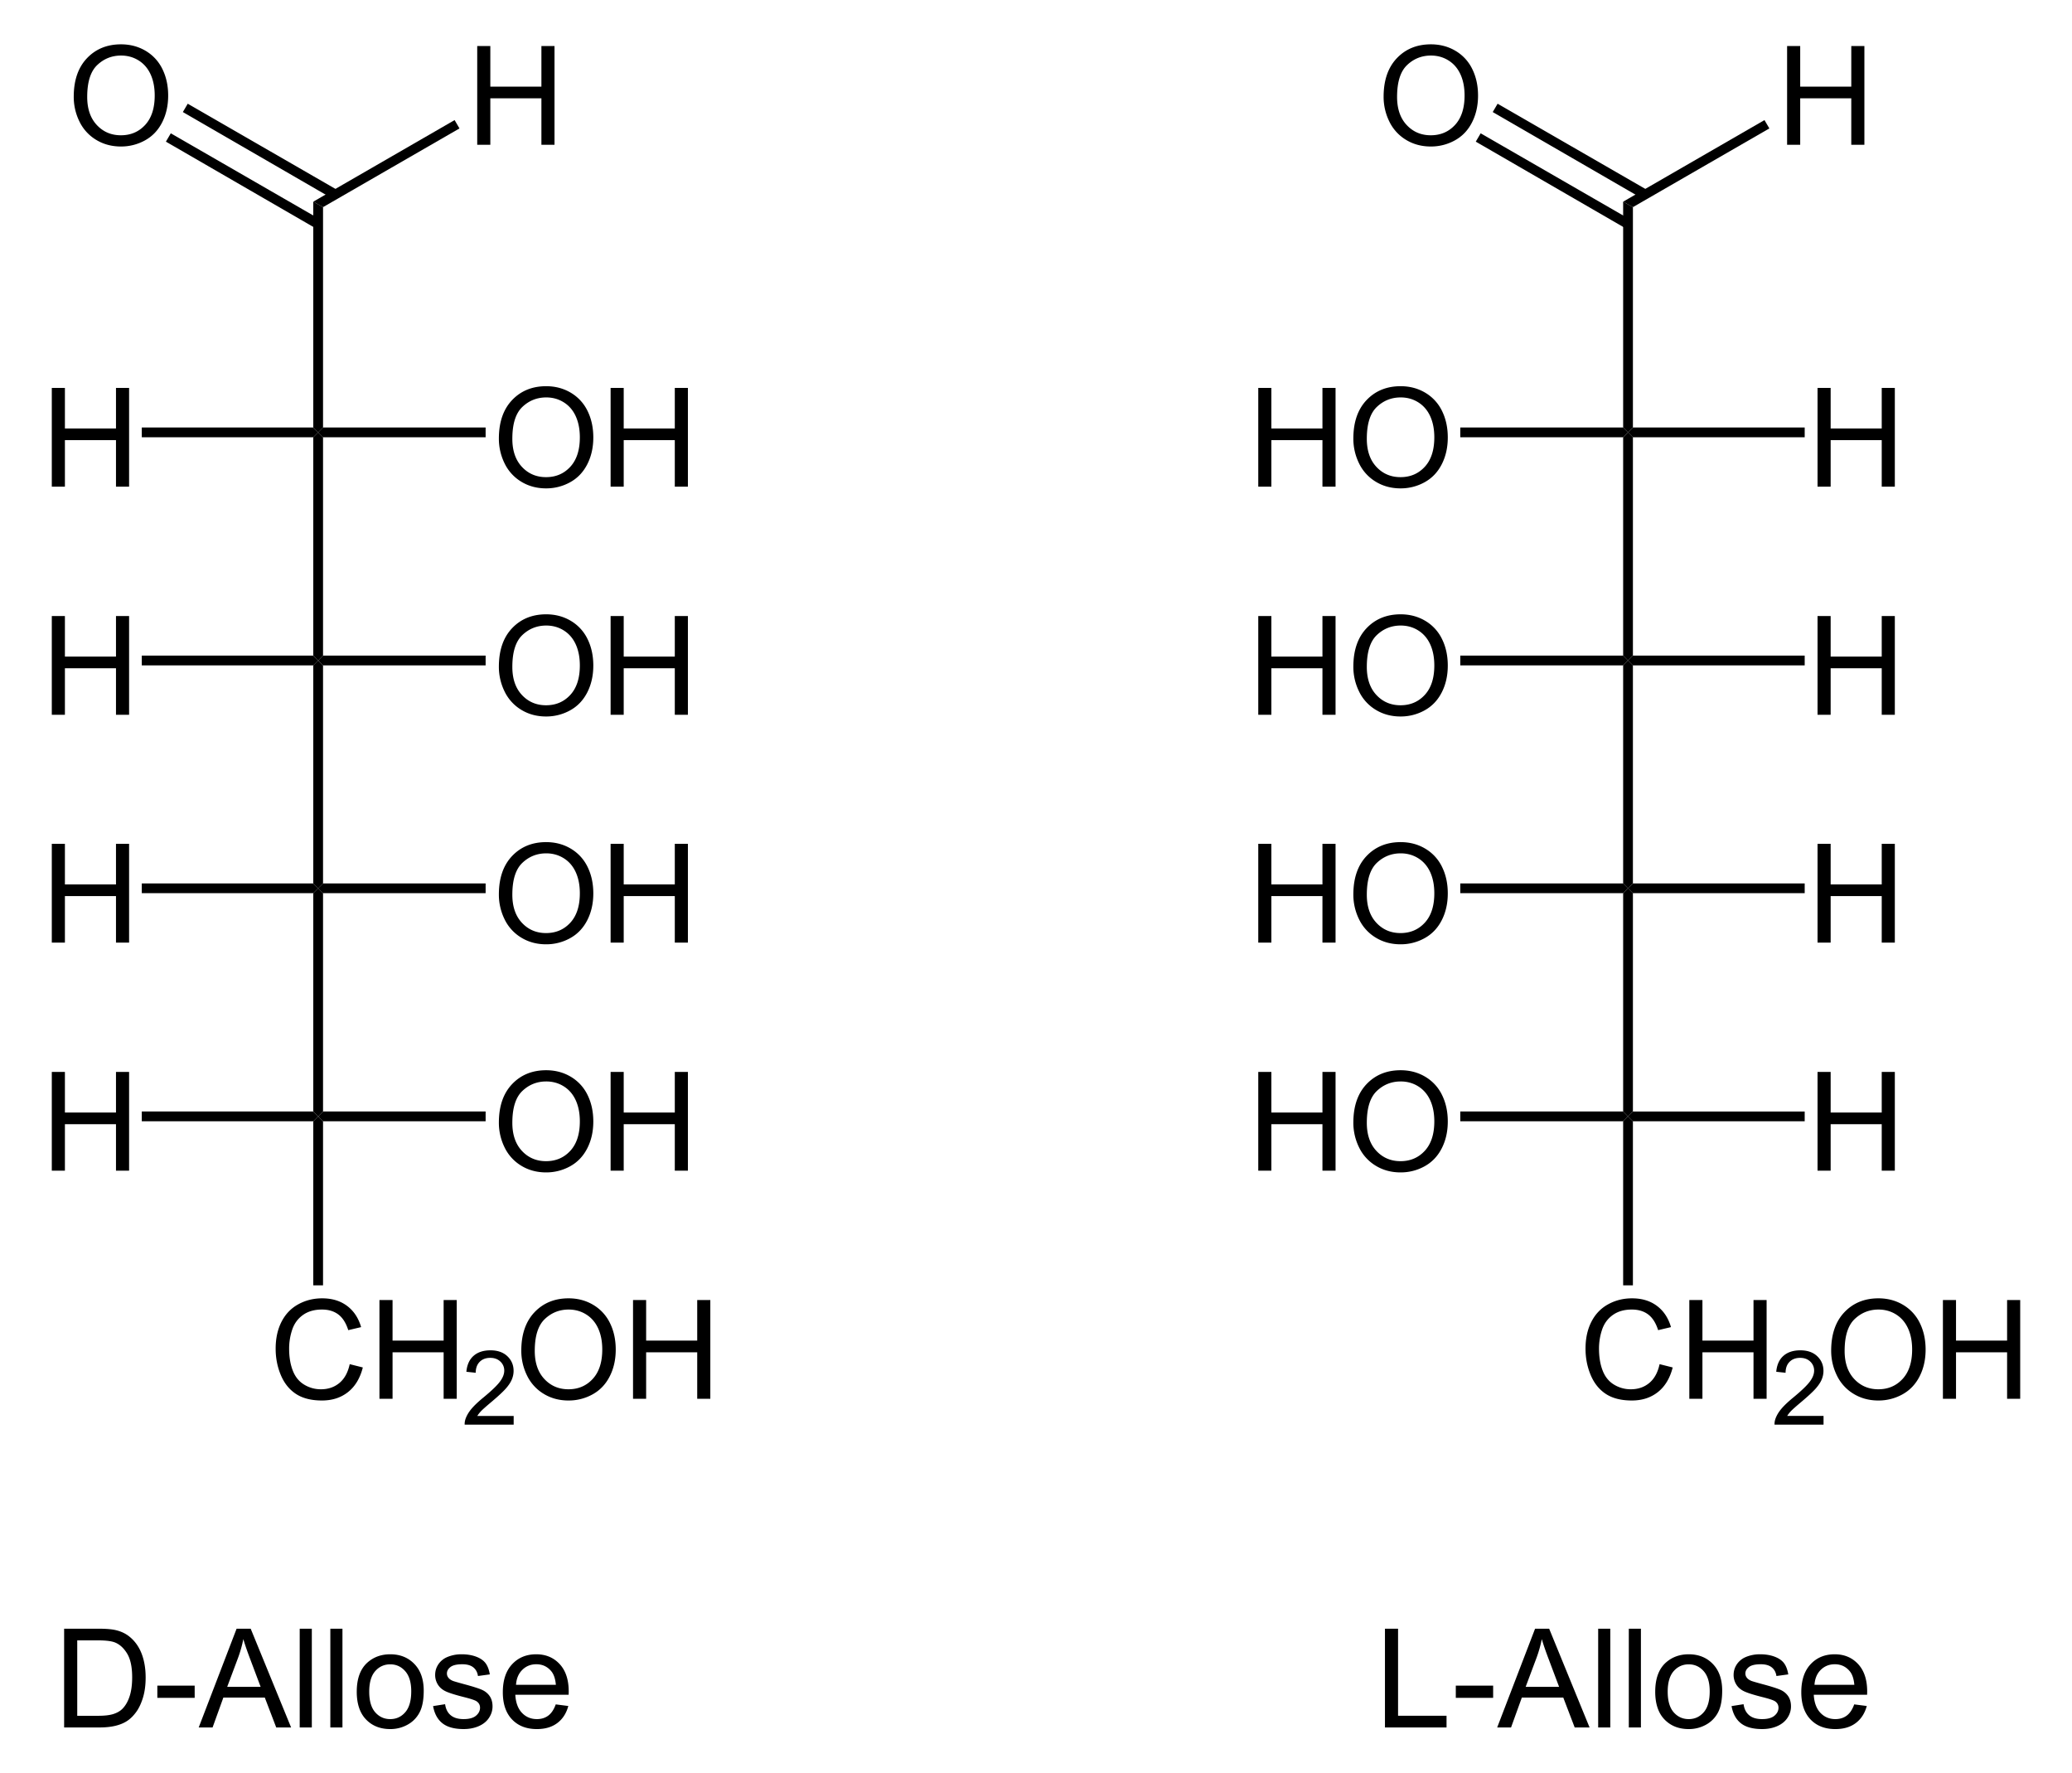 <svg xmlns="http://www.w3.org/2000/svg" width="342.625" height="293.217" style="overflow:visible;enable-background:new 0 0 342.625 293.217" xml:space="preserve"><path d="m53.418 70.681-.808.808-.807-.808V33.346l1.615.903V70.68z"/><path d="m53.418 108.396-.808.808-.807-.808v-36.1l.807-.807.808.807v36.1z"/><path d="m53.418 146.064-.808.807-.807-.807V110.01l.807-.807.808.807v36.053zM53.418 183.779l-.808.807-.807-.807v-36.1l.807-.808.808.808v36.1zM57.829 225.552l2.167.545c-.452 1.777-1.267 3.132-2.44 4.064-1.176.932-2.613 1.399-4.31 1.399-1.758 0-3.187-.358-4.288-1.076-1.101-.717-1.94-1.754-2.514-3.114-.575-1.36-.862-2.818-.862-4.378 0-1.702.324-3.186.973-4.452.649-1.267 1.571-2.229 2.77-2.886 1.196-.657 2.513-.986 3.951-.986 1.632 0 3.002.416 4.114 1.248 1.112.833 1.887 2.004 2.324 3.512l-2.123.501c-.378-1.187-.926-2.052-1.644-2.593-.72-.542-1.624-.813-2.712-.813-1.252 0-2.3.3-3.141.902-.84.601-1.432 1.408-1.773 2.421a9.76 9.76 0 0 0-.51 3.134c0 1.388.2 2.6.604 3.635.404 1.036 1.031 1.809 1.883 2.321a5.274 5.274 0 0 0 2.767.769c1.207 0 2.228-.35 3.065-1.047.837-.699 1.402-1.733 1.699-3.106zM62.746 231.278v-16.329h2.167v6.71h8.446v-6.71h2.167v16.329H73.36v-7.69h-8.446v7.69h-2.167zM84.94 234.113v1.44h-8.104c-.011-.361.048-.709.177-1.044.207-.551.539-1.093.996-1.627.456-.534 1.111-1.15 1.966-1.85 1.326-1.095 2.225-1.96 2.698-2.597.473-.636.71-1.238.71-1.808a2 2 0 0 0-.641-1.504c-.428-.409-.986-.613-1.672-.613-.728 0-1.309.217-1.745.654-.436.435-.656 1.039-.662 1.81l-1.543-.164c.105-1.154.504-2.035 1.197-2.64.691-.605 1.62-.907 2.787-.907 1.177 0 2.109.325 2.795.977.686.652 1.029 1.458 1.029 2.423 0 .49-.101.971-.302 1.445-.2.473-.534.97-1 1.495-.466.523-1.239 1.242-2.318 2.155-.903.758-1.484 1.272-1.741 1.54-.258.271-.471.542-.64.815h6.014zM86.202 223.331c0-2.71.727-4.83 2.183-6.364 1.455-1.532 3.334-2.3 5.636-2.3 1.508 0 2.866.361 4.076 1.081a7.06 7.06 0 0 1 2.769 3.013c.634 1.288.952 2.749.952 4.38 0 1.656-.335 3.138-1.003 4.444-.668 1.307-1.615 2.296-2.84 2.968a8.12 8.12 0 0 1-3.965 1.008c-1.538 0-2.911-.372-4.122-1.114a7.167 7.167 0 0 1-2.75-3.04 9.21 9.21 0 0 1-.936-4.076zm2.226.028c0 1.966.53 3.515 1.588 4.648 1.058 1.132 2.386 1.698 3.982 1.698 1.627 0 2.965-.572 4.017-1.715 1.05-1.143 1.576-2.765 1.576-4.865 0-1.328-.224-2.488-.674-3.48-.45-.99-1.106-1.758-1.972-2.304-.865-.545-1.836-.818-2.913-.818-1.53 0-2.846.526-3.949 1.575-1.103 1.05-1.655 2.805-1.655 5.26zM104.678 231.278v-16.329h2.167v6.71h8.446v-6.71h2.167v16.329h-2.167v-7.69h-8.446v7.69h-2.167zM53.418 212.516h-1.615v-27.121l.807-.809.808.809v27.121zM82.494 72.518c0-2.709.727-4.83 2.183-6.364 1.455-1.532 3.334-2.299 5.636-2.299 1.508 0 2.866.36 4.077 1.08a7.06 7.06 0 0 1 2.768 3.013c.634 1.288.952 2.75.952 4.381 0 1.655-.335 3.137-1.002 4.444-.67 1.307-1.615 2.296-2.841 2.967a8.12 8.12 0 0 1-3.965 1.008c-1.537 0-2.911-.371-4.121-1.113a7.167 7.167 0 0 1-2.752-3.04 9.21 9.21 0 0 1-.935-4.077zm2.226.028c0 1.967.53 3.516 1.588 4.648 1.058 1.133 2.386 1.698 3.982 1.698 1.627 0 2.965-.572 4.017-1.715 1.05-1.143 1.576-2.764 1.576-4.865 0-1.328-.224-2.488-.674-3.479-.449-.99-1.106-1.759-1.972-2.304-.865-.546-1.836-.818-2.912-.818-1.53 0-2.847.525-3.95 1.575-1.103 1.05-1.655 2.804-1.655 5.26zM100.97 80.465V64.138h2.167v6.71h8.447v-6.71h2.167v16.328h-2.167v-7.69h-8.447v7.69h-2.167zM80.303 70.681v1.615H53.418l-.808-.807.808-.808h26.885zM8.566 80.465V64.138h2.167v6.71h8.446v-6.71h2.167v16.328h-2.167v-7.69h-8.446v7.69H8.566zM23.445 72.296v-1.615h28.358l.807.808-.807.807H23.445zM82.494 110.234c0-2.709.727-4.83 2.183-6.364 1.455-1.532 3.334-2.299 5.636-2.299 1.508 0 2.866.36 4.077 1.08a7.06 7.06 0 0 1 2.768 3.013c.634 1.288.952 2.75.952 4.381 0 1.655-.335 3.137-1.002 4.444-.67 1.307-1.615 2.296-2.841 2.967a8.12 8.12 0 0 1-3.965 1.008c-1.537 0-2.911-.371-4.121-1.113a7.167 7.167 0 0 1-2.752-3.04 9.21 9.21 0 0 1-.935-4.077zm2.226.029c0 1.966.53 3.516 1.588 4.648 1.058 1.133 2.386 1.698 3.982 1.698 1.627 0 2.965-.572 4.017-1.715 1.05-1.143 1.576-2.764 1.576-4.865 0-1.328-.224-2.488-.674-3.479-.449-.99-1.106-1.76-1.972-2.304-.865-.546-1.836-.818-2.912-.818-1.53 0-2.847.525-3.95 1.575-1.103 1.05-1.655 2.803-1.655 5.26zM100.97 118.182v-16.328h2.167v6.71h8.447v-6.71h2.167v16.328h-2.167v-7.69h-8.447v7.69h-2.167z"/><path d="M80.303 108.396v1.615H53.418l-.808-.807.808-.808h26.885zM8.566 118.182v-16.328h2.167v6.71h8.446v-6.71h2.167v16.328h-2.167v-7.69h-8.446v7.69H8.566zM23.445 110.011v-1.615h28.358l.807.808-.807.807H23.445zM82.494 147.902c0-2.71.727-4.83 2.183-6.364 1.455-1.532 3.334-2.3 5.636-2.3 1.508 0 2.866.36 4.077 1.081a7.06 7.06 0 0 1 2.768 3.012c.634 1.289.952 2.75.952 4.382 0 1.655-.335 3.137-1.002 4.443-.67 1.307-1.615 2.296-2.841 2.968a8.12 8.12 0 0 1-3.965 1.008c-1.537 0-2.911-.372-4.121-1.114a7.167 7.167 0 0 1-2.752-3.04 9.213 9.213 0 0 1-.935-4.076zm2.226.027c0 1.967.53 3.516 1.588 4.649 1.058 1.132 2.386 1.697 3.982 1.697 1.627 0 2.965-.571 4.017-1.714 1.05-1.143 1.576-2.765 1.576-4.865 0-1.328-.224-2.488-.674-3.48-.449-.99-1.106-1.759-1.972-2.304-.865-.545-1.836-.818-2.912-.818-1.53 0-2.847.526-3.95 1.575-1.103 1.05-1.655 2.804-1.655 5.26zM100.97 155.849V139.52h2.167v6.71h8.447v-6.71h2.167v16.329h-2.167v-7.69h-8.447v7.69h-2.167zM80.303 146.064v1.615H53.418l-.808-.808.808-.807h26.885zM8.566 155.849V139.52h2.167v6.71h8.446v-6.71h2.167v16.329h-2.167v-7.69h-8.446v7.69H8.566zM23.445 147.679v-1.615h28.358l.807.807-.807.808H23.445zM82.494 185.617c0-2.71.727-4.83 2.183-6.364 1.455-1.532 3.334-2.3 5.636-2.3 1.508 0 2.866.36 4.077 1.081a7.06 7.06 0 0 1 2.768 3.012c.634 1.289.952 2.75.952 4.382 0 1.655-.335 3.137-1.002 4.443-.67 1.307-1.615 2.296-2.841 2.968a8.12 8.12 0 0 1-3.965 1.008c-1.537 0-2.911-.372-4.121-1.114a7.167 7.167 0 0 1-2.752-3.04 9.213 9.213 0 0 1-.935-4.076zm2.226.027c0 1.967.53 3.516 1.588 4.649 1.058 1.132 2.386 1.697 3.982 1.697 1.627 0 2.965-.571 4.017-1.714 1.05-1.143 1.576-2.765 1.576-4.865 0-1.328-.224-2.488-.674-3.48-.449-.99-1.106-1.759-1.972-2.304-.865-.545-1.836-.818-2.912-.818-1.53 0-2.847.526-3.95 1.575-1.103 1.05-1.655 2.804-1.655 5.26zM100.97 193.564v-16.329h2.167v6.71h8.447v-6.71h2.167v16.329h-2.167v-7.69h-8.447v7.69h-2.167zM80.303 183.779v1.616H53.418l-.808-.809.808-.807h26.885zM8.566 193.564v-16.329h2.167v6.71h8.446v-6.71h2.167v16.329h-2.167v-7.69h-8.446v7.69H8.566zM23.445 185.395v-1.616h28.358l.807.807-.807.809H23.445zM12.194 15.993c0-2.709.727-4.83 2.183-6.364 1.455-1.532 3.333-2.299 5.635-2.299 1.508 0 2.866.36 4.077 1.08a7.06 7.06 0 0 1 2.768 3.013c.635 1.288.952 2.75.952 4.381 0 1.655-.335 3.137-1.002 4.444-.67 1.307-1.615 2.296-2.84 2.967A8.12 8.12 0 0 1 20 24.223c-1.537 0-2.911-.371-4.121-1.113a7.167 7.167 0 0 1-2.752-3.04 9.222 9.222 0 0 1-.934-4.077zm2.226.028c0 1.967.53 3.516 1.588 4.648 1.058 1.133 2.386 1.698 3.982 1.698 1.627 0 2.965-.572 4.017-1.715 1.05-1.143 1.576-2.764 1.576-4.865 0-1.328-.224-2.488-.674-3.479-.449-.99-1.106-1.759-1.972-2.304-.865-.546-1.836-.818-2.912-.818-1.53 0-2.847.525-3.95 1.575-1.103 1.05-1.655 2.804-1.655 5.26zM27.435 23.419l.808-1.378L53.038 36.34l-.808 1.425-24.795-14.345zM30.238 18.526l.807-1.377L55.84 31.446l-.807 1.425-24.795-14.345zM78.913 23.94V7.613h2.167v6.71h8.447v-6.71h2.166V23.94h-2.166v-7.69H81.08v7.69h-2.167z"/><path d="m75.173 19.856.807 1.378-22.562 13.015-1.615-.903 23.37-13.49zM270.018 70.681l-.808.808-.807-.808V33.346l1.615.903V70.68z"/><path d="m270.018 108.396-.808.808-.807-.808v-36.1l.807-.807.808.807v36.1z"/><path d="m270.018 146.064-.808.807-.807-.807V110.01l.807-.807.808.807v36.053zM270.018 183.779l-.808.807-.807-.807v-36.1l.807-.808.808.808v36.1zM274.429 225.552l2.167.545c-.452 1.777-1.267 3.132-2.44 4.064-1.176.932-2.613 1.399-4.31 1.399-1.758 0-3.187-.358-4.288-1.076-1.101-.717-1.94-1.754-2.514-3.114-.575-1.36-.862-2.818-.862-4.378 0-1.702.324-3.186.973-4.452.648-1.267 1.57-2.229 2.768-2.886 1.197-.657 2.514-.986 3.952-.986 1.632 0 3.002.416 4.114 1.248 1.112.833 1.887 2.004 2.324 3.512l-2.123.501c-.377-1.187-.927-2.052-1.644-2.593-.72-.542-1.624-.813-2.712-.813-1.252 0-2.3.3-3.141.902-.842.601-1.432 1.408-1.773 2.421a9.76 9.76 0 0 0-.51 3.134c0 1.388.2 2.6.605 3.635.403 1.036 1.031 1.809 1.882 2.321a5.271 5.271 0 0 0 2.766.769c1.207 0 2.23-.35 3.066-1.047.837-.699 1.404-1.733 1.7-3.106zM279.346 231.278v-16.329h2.167v6.71h8.446v-6.71h2.167v16.329h-2.167v-7.69h-8.446v7.69h-2.167zM301.54 234.113v1.44h-8.104c-.011-.361.049-.709.177-1.044.208-.551.54-1.093.997-1.627.457-.534 1.111-1.15 1.966-1.85 1.325-1.095 2.225-1.96 2.698-2.597.473-.636.709-1.238.709-1.808a2 2 0 0 0-.641-1.504c-.428-.409-.985-.613-1.673-.613-.728 0-1.308.217-1.745.654-.436.435-.656 1.039-.662 1.81l-1.543-.164c.105-1.154.504-2.035 1.197-2.64.692-.605 1.621-.907 2.787-.907 1.177 0 2.11.325 2.795.977.686.652 1.029 1.458 1.029 2.423 0 .49-.1.971-.3 1.445-.202.473-.535.97-1 1.495-.468.523-1.24 1.242-2.32 2.155-.902.758-1.483 1.272-1.74 1.54a5.07 5.07 0 0 0-.64.815h6.014zM302.802 223.331c0-2.71.728-4.83 2.184-6.364 1.455-1.532 3.334-2.3 5.636-2.3 1.508 0 2.867.361 4.076 1.081a7.066 7.066 0 0 1 2.769 3.013c.634 1.288.952 2.749.952 4.38 0 1.656-.335 3.138-1.003 4.444-.668 1.307-1.616 2.296-2.84 2.968a8.122 8.122 0 0 1-3.965 1.008c-1.538 0-2.911-.372-4.122-1.114a7.167 7.167 0 0 1-2.75-3.04 9.21 9.21 0 0 1-.937-4.076zm2.226.028c0 1.966.53 3.515 1.588 4.648 1.058 1.132 2.386 1.698 3.982 1.698 1.627 0 2.965-.572 4.017-1.715 1.051-1.143 1.576-2.765 1.576-4.865 0-1.328-.224-2.488-.674-3.48-.45-.99-1.107-1.758-1.972-2.304-.864-.545-1.836-.818-2.913-.818-1.53 0-2.846.526-3.949 1.575-1.103 1.05-1.655 2.805-1.655 5.26zM321.279 231.278v-16.329h2.167v6.71h8.446v-6.71h2.167v16.329h-2.167v-7.69h-8.446v7.69h-2.167zM270.018 212.516h-1.615v-27.121l.807-.809.808.809v27.121zM300.548 80.465V64.138h2.167v6.71h8.447v-6.71h2.166v16.328h-2.166v-7.69h-8.447v7.69h-2.167zM298.423 70.681v1.615h-28.405l-.808-.807.808-.808h28.405zM208.066 80.465V64.138h2.167v6.71h8.446v-6.71h2.167v16.328h-2.167v-7.69h-8.446v7.69h-2.167zM223.79 72.518c0-2.709.727-4.83 2.182-6.364 1.456-1.532 3.335-2.299 5.637-2.299 1.507 0 2.867.36 4.076 1.08a7.066 7.066 0 0 1 2.768 3.013c.635 1.288.952 2.75.952 4.381 0 1.655-.334 3.137-1.002 4.444-.669 1.307-1.616 2.296-2.84 2.967a8.122 8.122 0 0 1-3.966 1.008c-1.537 0-2.91-.371-4.121-1.113a7.167 7.167 0 0 1-2.751-3.04 9.21 9.21 0 0 1-.936-4.077zm2.226.028c0 1.967.529 3.516 1.587 4.648 1.059 1.133 2.387 1.698 3.983 1.698 1.626 0 2.965-.572 4.016-1.715 1.052-1.143 1.576-2.764 1.576-4.865 0-1.328-.224-2.488-.673-3.479-.45-.99-1.108-1.759-1.972-2.304-.865-.546-1.837-.818-2.913-.818-1.53 0-2.846.525-3.95 1.575-1.102 1.05-1.654 2.804-1.654 5.26zM241.47 72.296v-1.615h26.933l.807.808-.807.807H241.47zM300.548 118.182v-16.328h2.167v6.71h8.447v-6.71h2.166v16.328h-2.166v-7.69h-8.447v7.69h-2.167z"/><path d="M298.423 108.396v1.615h-28.405l-.808-.807.808-.808h28.405zM208.066 118.182v-16.328h2.167v6.71h8.446v-6.71h2.167v16.328h-2.167v-7.69h-8.446v7.69h-2.167zM223.79 110.234c0-2.709.727-4.83 2.182-6.364 1.456-1.532 3.335-2.299 5.637-2.299 1.507 0 2.867.36 4.076 1.08a7.066 7.066 0 0 1 2.768 3.013c.635 1.288.952 2.75.952 4.381 0 1.655-.334 3.137-1.002 4.444-.669 1.307-1.616 2.296-2.84 2.967a8.122 8.122 0 0 1-3.966 1.008c-1.537 0-2.91-.371-4.121-1.113a7.167 7.167 0 0 1-2.751-3.04 9.21 9.21 0 0 1-.936-4.077zm2.226.029c0 1.966.529 3.516 1.587 4.648 1.059 1.133 2.387 1.698 3.983 1.698 1.626 0 2.965-.572 4.016-1.715 1.052-1.143 1.576-2.764 1.576-4.865 0-1.328-.224-2.488-.673-3.479-.45-.99-1.108-1.76-1.972-2.304-.865-.546-1.837-.818-2.913-.818-1.53 0-2.846.525-3.95 1.575-1.102 1.05-1.654 2.803-1.654 5.26zM241.47 110.011v-1.615h26.933l.807.808-.807.807H241.47zM300.548 155.849V139.52h2.167v6.71h8.447v-6.71h2.166v16.329h-2.166v-7.69h-8.447v7.69h-2.167zM298.423 146.064v1.615h-28.405l-.808-.808.808-.807h28.405zM208.066 155.849V139.52h2.167v6.71h8.446v-6.71h2.167v16.329h-2.167v-7.69h-8.446v7.69h-2.167zM223.79 147.902c0-2.71.727-4.83 2.182-6.364 1.456-1.532 3.335-2.3 5.637-2.3 1.507 0 2.867.36 4.076 1.081a7.066 7.066 0 0 1 2.768 3.012c.635 1.289.952 2.75.952 4.382 0 1.655-.334 3.137-1.002 4.443-.669 1.307-1.616 2.296-2.84 2.968a8.122 8.122 0 0 1-3.966 1.008c-1.537 0-2.91-.372-4.121-1.114a7.167 7.167 0 0 1-2.751-3.04 9.213 9.213 0 0 1-.936-4.076zm2.226.027c0 1.967.529 3.516 1.587 4.649 1.059 1.132 2.387 1.697 3.983 1.697 1.626 0 2.965-.571 4.016-1.714 1.052-1.143 1.576-2.765 1.576-4.865 0-1.328-.224-2.488-.673-3.48-.45-.99-1.108-1.759-1.972-2.304-.865-.545-1.837-.818-2.913-.818-1.53 0-2.846.526-3.95 1.575-1.102 1.05-1.654 2.804-1.654 5.26zM241.47 147.679v-1.615h26.933l.807.807-.807.808H241.47zM300.548 193.564v-16.329h2.167v6.71h8.447v-6.71h2.166v16.329h-2.166v-7.69h-8.447v7.69h-2.167zM298.423 183.779v1.616h-28.405l-.808-.809.808-.807h28.405zM208.066 193.564v-16.329h2.167v6.71h8.446v-6.71h2.167v16.329h-2.167v-7.69h-8.446v7.69h-2.167zM223.79 185.617c0-2.71.727-4.83 2.182-6.364 1.456-1.532 3.335-2.3 5.637-2.3 1.507 0 2.867.36 4.076 1.081a7.066 7.066 0 0 1 2.768 3.012c.635 1.289.952 2.75.952 4.382 0 1.655-.334 3.137-1.002 4.443-.669 1.307-1.616 2.296-2.84 2.968a8.122 8.122 0 0 1-3.966 1.008c-1.537 0-2.91-.372-4.121-1.114a7.167 7.167 0 0 1-2.751-3.04 9.213 9.213 0 0 1-.936-4.076zm2.226.027c0 1.967.529 3.516 1.587 4.649 1.059 1.132 2.387 1.697 3.983 1.697 1.626 0 2.965-.571 4.016-1.714 1.052-1.143 1.576-2.765 1.576-4.865 0-1.328-.224-2.488-.673-3.48-.45-.99-1.108-1.759-1.972-2.304-.865-.545-1.837-.818-2.913-.818-1.53 0-2.846.526-3.95 1.575-1.102 1.05-1.654 2.804-1.654 5.26zM241.47 185.395v-1.616h26.933l.807.807-.807.809H241.47zM228.793 15.993c0-2.709.727-4.83 2.184-6.364 1.454-1.532 3.334-2.299 5.635-2.299 1.509 0 2.867.36 4.077 1.08a7.054 7.054 0 0 1 2.768 3.013c.635 1.288.952 2.75.952 4.381 0 1.655-.335 3.137-1.002 4.444-.668 1.307-1.615 2.296-2.84 2.967a8.117 8.117 0 0 1-3.966 1.008c-1.536 0-2.911-.371-4.121-1.113a7.173 7.173 0 0 1-2.752-3.04 9.21 9.21 0 0 1-.935-4.077zm2.227.028c0 1.967.529 3.516 1.588 4.648 1.057 1.132 2.386 1.698 3.981 1.698 1.628 0 2.965-.572 4.018-1.715 1.05-1.143 1.575-2.764 1.575-4.865 0-1.328-.224-2.488-.674-3.479-.449-.99-1.106-1.759-1.972-2.304-.864-.546-1.835-.818-2.912-.818-1.529 0-2.847.525-3.949 1.575-1.104 1.05-1.655 2.804-1.655 5.26zM244.035 23.419l.808-1.378 24.795 14.298-.808 1.425-24.795-14.345zM246.838 18.526l.807-1.377 24.795 14.297-.808 1.425-24.794-14.345zM295.514 23.94V7.613h2.167v6.71h8.446v-6.71h2.167V23.94h-2.167v-7.69h-8.446v7.69h-2.167z"/><path d="m291.773 19.856.807 1.378-22.562 13.015-1.615-.903 23.37-13.49zM10.605 285.62V269.29h5.616c1.268 0 2.235.078 2.903.234.934.215 1.73.605 2.391 1.17.86.727 1.503 1.657 1.93 2.79.425 1.132.639 2.427.639 3.881 0 1.24-.145 2.339-.434 3.297-.29.958-.66 1.75-1.112 2.378-.453.627-.947 1.122-1.485 1.482-.537.36-1.186.633-1.945.818-.76.186-1.633.279-2.62.279h-5.883zm2.167-1.93h3.476c1.074 0 1.915-.1 2.526-.301.611-.2 1.098-.483 1.46-.846.512-.512.91-1.201 1.195-2.066.285-.864.427-1.913.427-3.145 0-1.707-.28-3.02-.839-3.936-.558-.917-1.238-1.53-2.037-1.842-.578-.222-1.507-.334-2.788-.334h-3.42v12.47zM26.017 280.72v-2.018h6.175v2.018h-6.175zM32.859 285.62l6.265-16.329h2.33l6.683 16.329h-2.46l-1.89-4.943h-6.852l-1.783 4.943H32.86zm4.708-6.71H43.1l-1.697-4.513c-.521-1.372-.91-2.5-1.165-3.385a20.391 20.391 0 0 1-.88 3.115l-1.79 4.783zM49.56 285.62V269.29h2.003v16.329h-2.004zM54.624 285.62V269.29h2.004v16.329h-2.004zM58.993 279.704c0-2.192.609-3.813 1.825-4.868 1.016-.877 2.256-1.315 3.717-1.315 1.624 0 2.952.533 3.984 1.6 1.032 1.065 1.547 2.538 1.547 4.416 0 1.523-.228 2.72-.685 3.592a4.848 4.848 0 0 1-1.992 2.034 5.797 5.797 0 0 1-2.855.724c-1.655 0-2.992-.531-4.012-1.594-1.02-1.062-1.53-2.59-1.53-4.589zm2.062.002c0 1.515.33 2.648.989 3.403.66.753 1.49 1.13 2.49 1.13.993 0 1.82-.379 2.478-1.136.66-.758.99-1.912.99-3.464 0-1.462-.332-2.57-.995-3.325-.663-.753-1.488-1.13-2.474-1.13-1 0-1.83.376-2.49 1.126-.658.75-.988 1.882-.988 3.396zM71.613 282.087l1.99-.312c.11.796.42 1.405.929 1.829.508.423 1.219.635 2.13.635.92 0 1.603-.187 2.048-.562.444-.376.668-.816.668-1.322 0-.453-.196-.81-.587-1.07-.274-.178-.955-.405-2.045-.68-1.467-.37-2.486-.692-3.054-.963-.57-.27-1.001-.647-1.295-1.126a2.98 2.98 0 0 1-.44-1.587c0-.527.12-1.015.361-1.465.242-.45.57-.822.985-1.12.312-.23.737-.425 1.275-.584a6.064 6.064 0 0 1 1.731-.24c.928 0 1.742.134 2.444.402.7.268 1.218.631 1.553 1.089.334.458.564 1.069.69 1.835l-1.96.267c-.089-.61-.346-1.087-.772-1.43-.425-.342-1.028-.514-1.806-.514-.918 0-1.575.152-1.967.456-.393.305-.59.66-.59 1.07 0 .26.083.494.246.701.162.217.418.395.767.535.2.074.79.246 1.768.513 1.414.378 2.402.689 2.963.93.56.242 1 .593 1.32 1.053.318.46.478 1.033.478 1.716 0 .667-.195 1.297-.585 1.887-.39.591-.953 1.048-1.688 1.37-.736.322-1.567.485-2.496.485-1.537 0-2.71-.32-3.515-.959-.808-.637-1.323-1.584-1.546-2.84zM91.897 281.804l2.078.267c-.326 1.209-.93 2.147-1.814 2.814-.884.667-2.011 1.002-3.383 1.002-1.73 0-3.1-.533-4.113-1.6-1.011-1.065-1.519-2.559-1.519-4.483 0-1.99.512-3.535 1.536-4.634 1.024-1.1 2.352-1.649 3.984-1.649 1.58 0 2.87.538 3.873 1.615 1.002 1.078 1.503 2.593 1.503 4.545 0 .119-.004.298-.012.535h-8.82c.074 1.3.441 2.295 1.1 2.987.661.691 1.485 1.036 2.472 1.036.733 0 1.361-.193 1.88-.58.518-.388.93-1.006 1.235-1.855zm-6.569-3.235h6.592c-.09-.996-.341-1.743-.756-2.24-.637-.773-1.464-1.16-2.478-1.16-.919 0-1.691.308-2.317.926-.626.617-.973 1.441-1.04 2.474zM229.016 285.62V269.29h2.167v14.398h8.016v1.93h-10.183zM240.731 280.72v-2.018h6.175v2.018h-6.175zM247.574 285.62l6.266-16.329h2.329l6.683 16.329h-2.46l-1.889-4.943h-6.852l-1.783 4.943h-2.294zm4.707-6.71h5.533l-1.697-4.513c-.522-1.372-.91-2.5-1.166-3.385a20.284 20.284 0 0 1-.88 3.115l-1.79 4.783zM264.273 285.62V269.29h2.004v16.329h-2.004zM269.339 285.62V269.29h2.003v16.329h-2.003zM273.707 279.704c0-2.192.609-3.813 1.826-4.868 1.016-.877 2.255-1.315 3.716-1.315 1.626 0 2.954.533 3.984 1.6 1.031 1.065 1.547 2.538 1.547 4.416 0 1.523-.228 2.72-.685 3.592a4.852 4.852 0 0 1-1.991 2.034 5.8 5.8 0 0 1-2.856.724c-1.654 0-2.99-.531-4.012-1.594-1.02-1.062-1.53-2.59-1.53-4.589zm2.063.002c0 1.515.33 2.648.99 3.403.66.753 1.489 1.13 2.49 1.13.992 0 1.82-.379 2.478-1.136.659-.758.989-1.912.989-3.464 0-1.462-.332-2.57-.995-3.325-.662-.753-1.488-1.13-2.474-1.13-1 0-1.83.376-2.49 1.126-.658.75-.988 1.882-.988 3.396zM286.328 282.087l1.989-.312c.111.796.42 1.405.93 1.829.51.423 1.218.635 2.13.635.92 0 1.603-.187 2.047-.562.445-.376.667-.816.667-1.322 0-.453-.195-.81-.586-1.07-.275-.178-.956-.405-2.045-.68-1.467-.37-2.486-.692-3.054-.963-.57-.27-1.002-.647-1.295-1.126a2.965 2.965 0 0 1-.441-1.587c0-.527.12-1.015.362-1.465.24-.45.57-.822.985-1.12.311-.23.736-.425 1.275-.584a6.064 6.064 0 0 1 1.73-.24c.929 0 1.743.134 2.444.402.701.268 1.219.631 1.553 1.089.335.458.564 1.069.69 1.835l-1.96.267c-.088-.61-.345-1.087-.771-1.43-.427-.342-1.028-.514-1.807-.514-.919 0-1.574.152-1.967.456-.393.305-.59.66-.59 1.07 0 .26.082.494.245.701.164.217.42.395.768.535.2.074.79.246 1.767.513 1.415.378 2.402.689 2.963.93.56.242 1 .593 1.32 1.053.319.46.478 1.033.478 1.716 0 .667-.194 1.297-.584 1.887-.39.591-.953 1.048-1.688 1.37-.734.323-1.566.485-2.496.485-1.536 0-2.71-.32-3.514-.959-.808-.637-1.323-1.584-1.545-2.84zM306.611 281.804l2.079.267c-.327 1.209-.931 2.147-1.814 2.814-.882.667-2.01 1.002-3.384 1.002-1.729 0-3.099-.533-4.111-1.6-1.013-1.065-1.52-2.559-1.52-4.483 0-1.99.512-3.535 1.536-4.634 1.024-1.1 2.352-1.649 3.983-1.649 1.58 0 2.872.538 3.873 1.615 1.002 1.078 1.502 2.593 1.502 4.545 0 .119-.004.298-.011.535h-8.821c.074 1.3.442 2.295 1.102 2.987.66.691 1.483 1.036 2.47 1.036.734 0 1.362-.193 1.881-.58.52-.388.931-1.006 1.235-1.855zm-6.568-3.235h6.59c-.088-.996-.34-1.743-.754-2.24-.638-.773-1.464-1.16-2.479-1.16-.919 0-1.69.308-2.317.926-.626.616-.973 1.441-1.04 2.474z"/></svg>